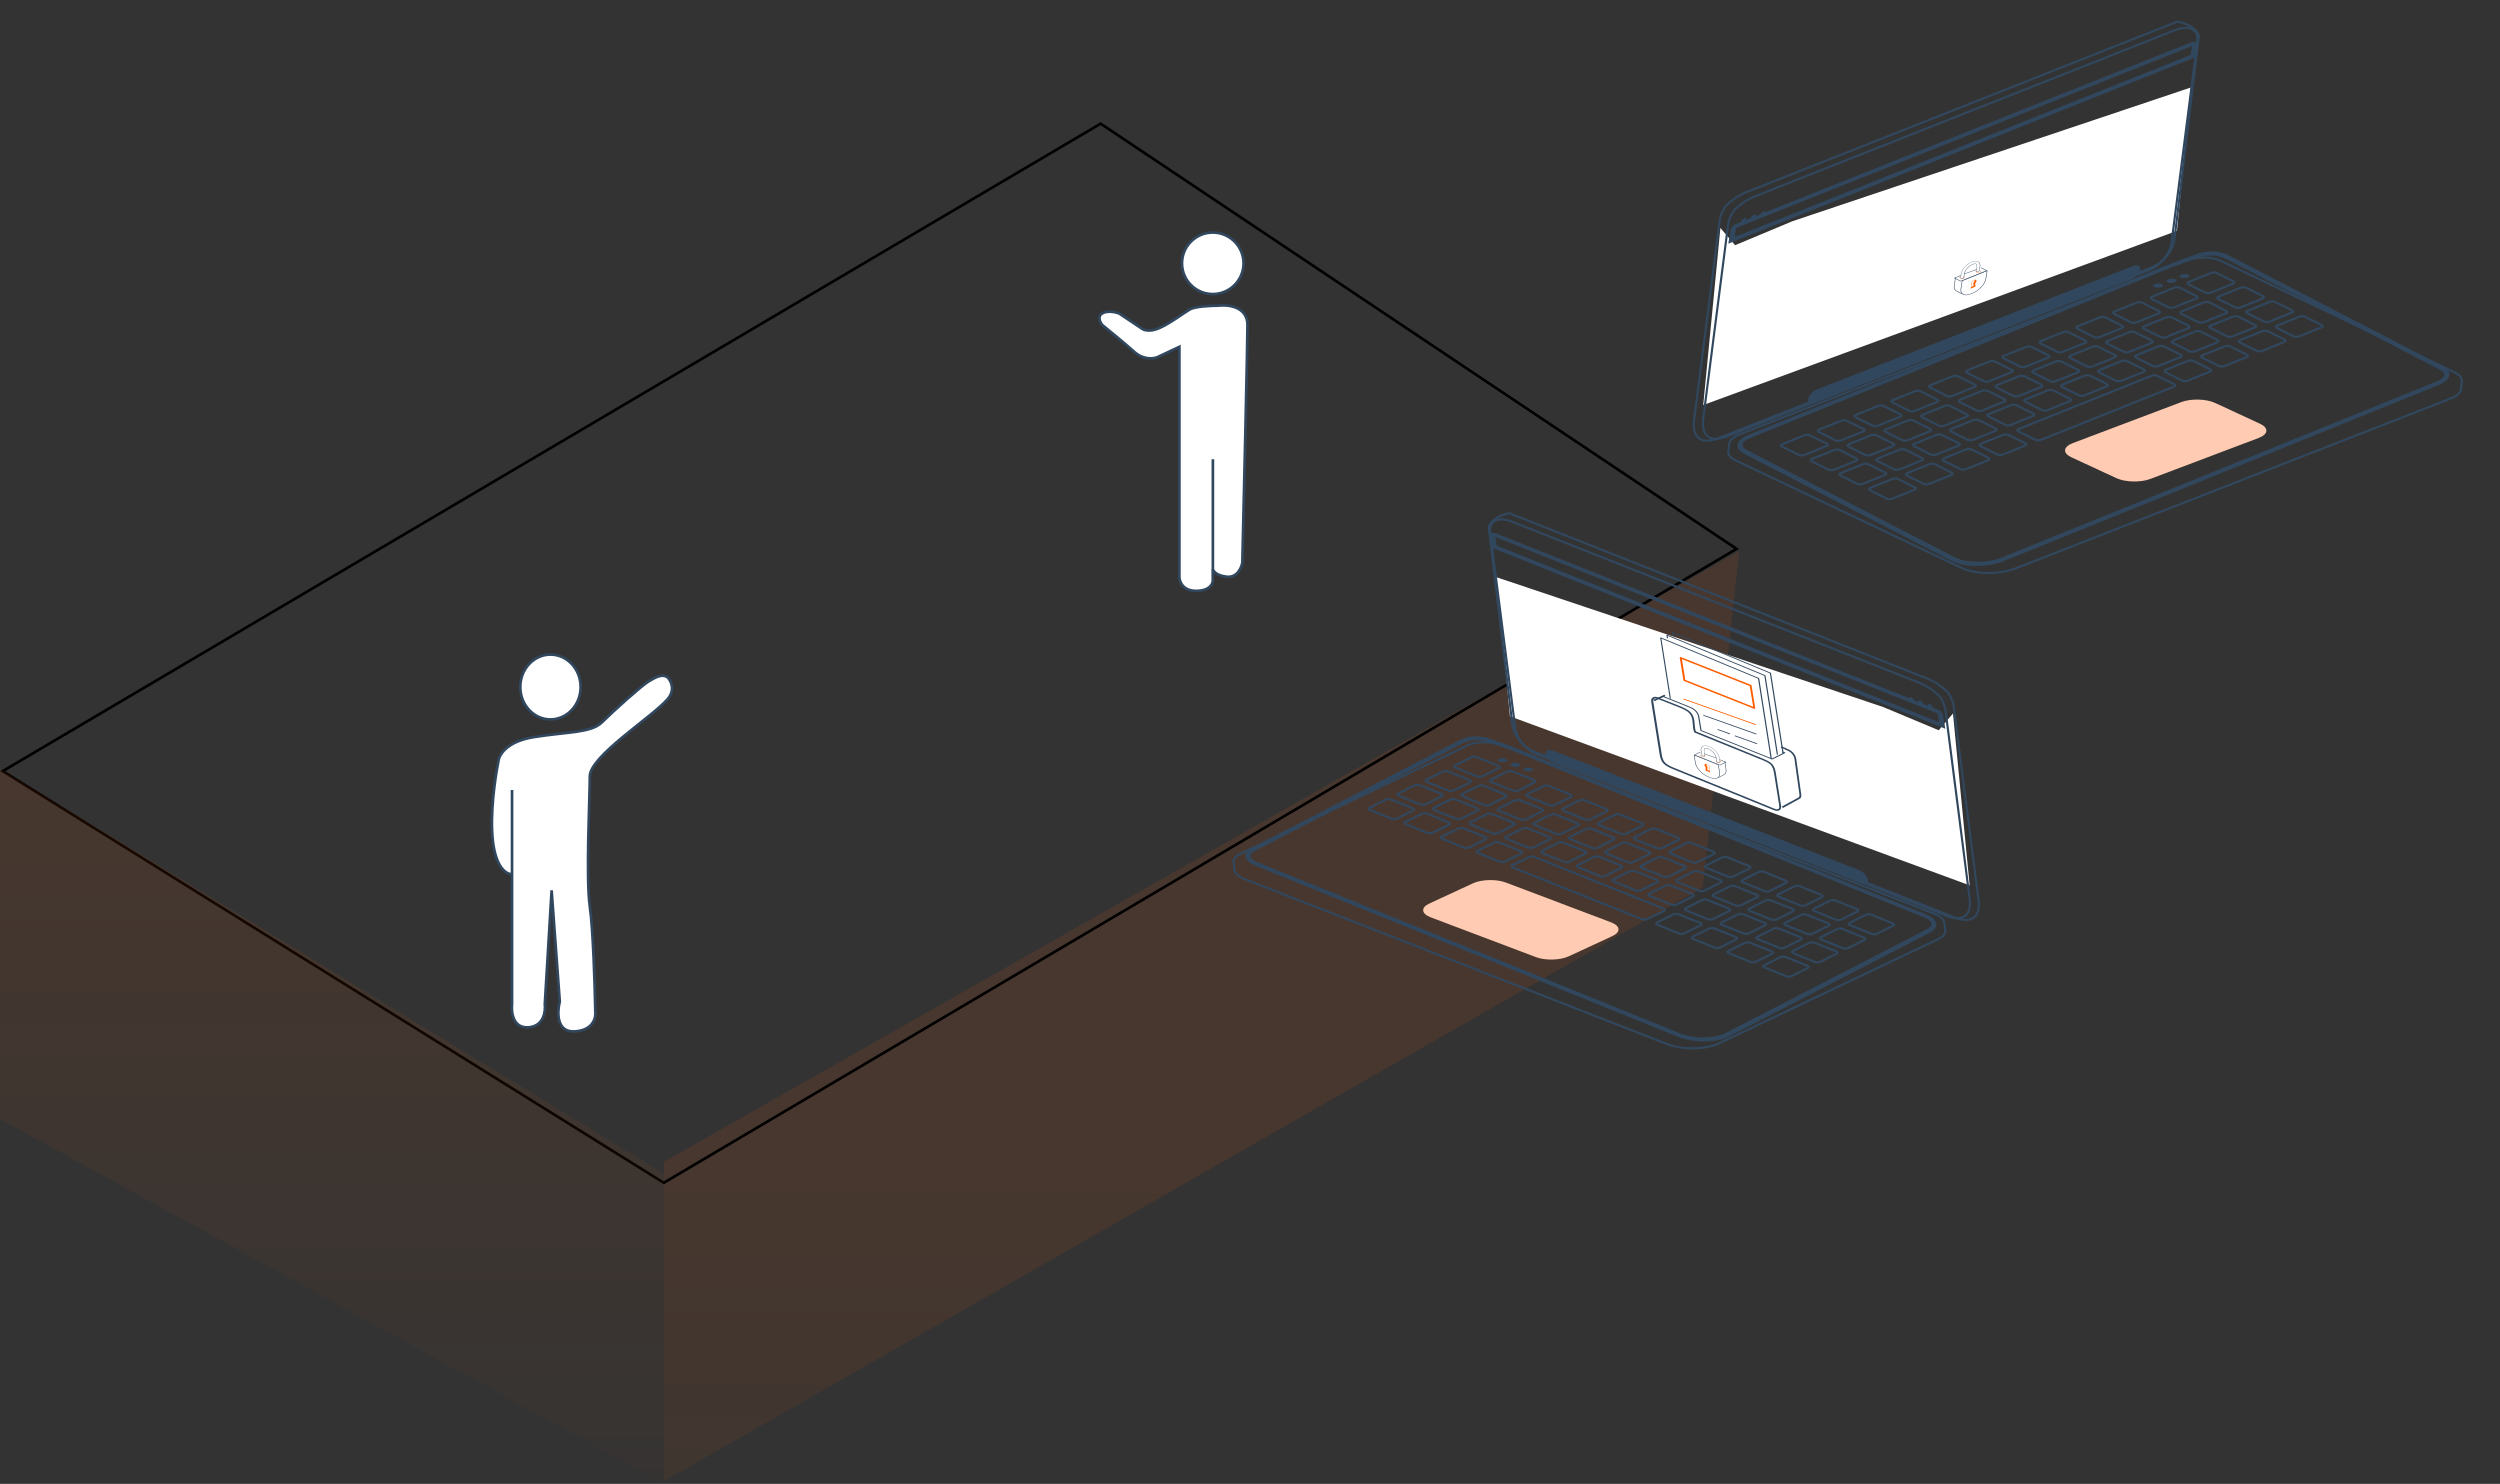 <svg width="930" height="552" viewBox="0 0 930 552" fill="none" xmlns="http://www.w3.org/2000/svg">
<rect x="0" y="0" width="930" height="552" fill="#333333" stroke="none"/>
<path opacity="0.1" d="M247 551V432.182L647 205L633.423 330.137L247 551Z" fill="url(#paint0_linear_84_44833)"/>
<path d="M1 286.858L409.428 46L646 204.175L246.92 440L1 286.858Z" stroke="black"/>
<path opacity="0.1" d="M0 416.244V286L247 436.559V552L0 416.244Z" fill="url(#paint1_linear_84_44833)"/>
<path d="M633.603 150.667L639.987 84.788L645.449 91.214L666.741 82.31L814.999 32.543L809.831 85.873L633.603 150.667Z" fill="white"/>
<path d="M810.041 8.017L649.401 71.589C646.701 72.641 644.059 74.659 642.284 76.349C641.32 77.434 640.277 79.138 639.777 81.61L630.219 156.088C629.283 163.378 633.341 165.316 639.227 163.014L800.415 99.452C805.05 97.609 808.392 92.984 808.878 89.202L817.972 13.336C817.851 12.851 817.538 12.432 817.235 11.944C815.385 9.22 811.56 8.321 810.041 8.017Z" stroke="#31475E" stroke-width="0.8" stroke-miterlimit="10"/>
<path d="M915.413 144.795L915.775 141.989C916.033 140.729 915.069 139.445 913.026 138.493L827.348 97.596C826.821 97.304 826.284 97.084 825.842 96.864C824.939 96.566 824.035 96.268 823.302 96.114C819.814 95.416 816.632 95.99 814.681 96.516L805.209 99.854L647.123 161.582C644.844 162.453 643.554 163.694 643.296 164.955L642.925 167.83C642.761 169.093 643.631 170.374 645.768 171.328L729.6 211.207C734.834 213.695 743.768 213.792 749.619 211.511L911.671 148.24C913.95 147.369 915.24 146.127 915.488 144.937L915.507 144.796C915.404 144.865 915.404 144.865 915.413 144.795Z" stroke="#31475E" stroke-width="0.8" stroke-miterlimit="10"/>
<path d="M808.871 11.314L652.338 73.232C649.729 74.285 647.198 76.168 645.423 77.858C644.46 78.942 643.517 80.579 642.934 82.981L633.617 155.594C632.709 162.677 636.674 164.612 642.366 162.376L799.547 100.401C804.081 98.626 807.313 94.137 807.79 90.424L817.398 15.541C817.989 10.934 814.563 9.077 808.871 11.314Z" stroke="#31475E" stroke-width="0.8" stroke-miterlimit="10"/>
<path d="M642.93 90.644L643.83 85.272C643.949 84.565 644.735 83.726 645.623 83.385L815.246 15.688C816.434 15.209 817.628 15.793 817.462 16.782L816.704 21.305L816.116 21.51L642.93 90.644ZM815.469 17.108L646.342 84.6C646.042 84.737 645.811 85.017 645.775 85.229L645.29 88.127L814.913 20.43L815.469 17.108Z" fill="#31475E"/>
<path d="M647.764 82.341C647.832 81.926 648.363 81.38 648.837 81.179C649.399 80.98 649.729 81.123 649.649 81.607C649.582 82.021 649.051 82.567 648.577 82.768C648.102 82.969 647.685 82.824 647.764 82.341Z" fill="#31475E"/>
<path d="M651.345 81.042C651.413 80.627 651.944 80.081 652.418 79.881C652.98 79.681 653.309 79.825 653.23 80.308C653.162 80.722 652.719 81.27 652.157 81.469C651.683 81.67 651.266 81.525 651.345 81.042Z" fill="#31475E"/>
<path d="M654.906 79.812C654.974 79.398 655.417 78.851 655.979 78.651C656.542 78.452 656.871 78.595 656.792 79.079C656.724 79.493 656.193 80.039 655.719 80.24C655.156 80.439 654.838 80.227 654.906 79.812Z" fill="#31475E"/>
<path d="M822.872 95.038C823.687 95.047 824.487 95.128 825.181 95.279C825.951 95.502 826.721 95.726 827.309 95.948C827.732 96.096 828.14 96.315 828.547 96.535L829.438 97.046L829.529 97.047L907.52 137.469C908.743 138.127 909.392 138.923 909.242 139.637C909.076 140.423 908.08 141.271 906.406 141.896L744.555 207.425C741.975 208.47 738.685 209.005 735.335 208.967C732.075 208.929 729.116 208.323 727.154 207.298L649.948 167.458C648.725 166.799 648.076 166.004 648.241 165.219C648.407 164.433 649.402 163.585 651.077 162.96L808.869 99.031L818.118 95.628C819.25 95.426 820.97 95.016 822.872 95.038ZM823.188 93.537C821.015 93.513 819.023 93.919 817.665 94.334L808.219 97.806L650.427 161.735C645.765 163.615 644.997 166.828 648.847 168.806L725.962 208.645C728.333 209.889 731.653 210.5 735.094 210.539C738.626 210.58 742.293 209.977 745.265 208.794L907.116 143.265C911.778 141.385 912.621 138.243 908.772 136.266L829.875 95.404C829.392 95.112 828.893 94.892 828.486 94.672C827.64 94.376 826.886 94.081 826.101 93.929C825.074 93.631 824.093 93.548 823.188 93.537Z" fill="#31475E"/>
<path d="M801.434 106.808C800.768 106.513 800.889 105.94 801.675 105.662C802.462 105.384 803.552 105.396 804.218 105.691C804.884 105.986 804.763 106.559 803.977 106.837C803.19 107.115 802.1 107.103 801.434 106.808Z" fill="#31475E"/>
<path d="M806.422 105.016C805.757 104.722 805.877 104.15 806.663 103.872C807.448 103.595 808.535 103.607 809.2 103.901C809.865 104.196 809.745 104.768 808.959 105.045C808.159 105.394 806.981 105.381 806.422 105.016Z" fill="#31475E"/>
<path d="M811.246 103.286C810.58 102.991 810.701 102.418 811.487 102.14C812.274 101.862 813.364 101.874 814.03 102.169C814.696 102.464 814.575 103.037 813.789 103.315C813.093 103.594 811.912 103.581 811.246 103.286Z" fill="#31475E"/>
<path d="M679.63 165.065C680.149 165.286 680.078 165.711 679.488 165.916L671.146 169.279C670.556 169.484 669.725 169.472 669.206 169.251L662.881 166.103C662.362 165.882 662.434 165.457 663.023 165.252L671.365 161.889C671.955 161.684 672.786 161.696 673.305 161.917L679.63 165.065ZM686.991 156.498C686.472 156.277 685.641 156.265 685.051 156.47L676.71 159.833C676.12 160.038 676.048 160.463 676.567 160.684L682.892 163.832C683.411 164.053 684.242 164.065 684.832 163.86L693.174 160.497C693.764 160.292 693.835 159.867 693.316 159.646L686.991 156.498ZM700.689 151.008C700.171 150.787 699.339 150.775 698.749 150.98L690.408 154.343C689.818 154.548 689.747 154.973 690.265 155.194L696.59 158.342C697.109 158.563 697.941 158.575 698.53 158.37L706.872 155.007C707.462 154.802 707.533 154.377 707.014 154.156L700.689 151.008ZM714.387 145.517C713.869 145.297 713.037 145.285 712.447 145.489L704.106 148.853C703.516 149.058 703.445 149.483 703.963 149.704L710.289 152.852C710.807 153.073 711.639 153.085 712.228 152.88L720.57 149.517C721.16 149.312 721.231 148.886 720.713 148.666L714.387 145.517ZM728.374 139.96C727.856 139.74 727.024 139.728 726.434 139.932L718.093 143.296C717.503 143.501 717.432 143.926 717.95 144.147L724.276 147.295C724.794 147.516 725.626 147.528 726.216 147.323L734.557 143.96C735.147 143.755 735.218 143.329 734.7 143.109L728.374 139.96ZM742.072 134.47C741.554 134.25 740.722 134.238 740.132 134.442L731.791 137.806C731.201 138.011 731.13 138.436 731.648 138.657L737.974 141.805C738.492 142.026 739.324 142.038 739.914 141.833L748.255 138.47C748.845 138.265 748.916 137.839 748.398 137.619L742.072 134.47ZM755.759 129.051C755.24 128.83 754.409 128.818 753.819 129.023L745.385 132.385C744.795 132.59 744.724 133.016 745.242 133.236L751.568 136.385C752.086 136.605 752.918 136.617 753.507 136.413L761.849 133.049C762.439 132.844 762.51 132.419 761.992 132.198L755.759 129.051ZM769.457 123.561C768.938 123.34 768.107 123.328 767.517 123.533L759.175 126.897C758.585 127.101 758.514 127.527 759.033 127.748L765.358 130.896C765.877 131.117 766.708 131.129 767.298 130.924L775.639 127.56C776.229 127.356 776.301 126.93 775.782 126.709L769.457 123.561ZM783.155 118.071C782.636 117.85 781.805 117.838 781.215 118.043L772.873 121.406C772.283 121.611 772.212 122.037 772.731 122.258L779.056 125.406C779.575 125.627 780.406 125.638 780.996 125.434L789.338 122.07C789.927 121.866 789.999 121.44 789.48 121.219L783.155 118.071ZM796.853 112.581C796.334 112.36 795.503 112.348 794.913 112.553L786.571 115.916C785.981 116.121 785.91 116.547 786.429 116.767L792.754 119.916C793.273 120.136 794.104 120.148 794.694 119.944L803.036 116.58C803.626 116.375 803.697 115.95 803.178 115.729L796.853 112.581ZM810.84 107.024C810.321 106.803 809.49 106.791 808.9 106.996L800.558 110.359C799.969 110.564 799.897 110.99 800.416 111.21L806.741 114.359C807.26 114.579 808.091 114.591 808.681 114.387L817.023 111.023C817.613 110.818 817.684 110.393 817.165 110.172L810.84 107.024ZM824.538 101.534C824.019 101.313 823.188 101.301 822.598 101.506L814.257 104.869C813.667 105.074 813.595 105.5 814.114 105.72L820.439 108.869C820.958 109.089 821.789 109.101 822.379 108.897L830.721 105.533C831.311 105.328 831.382 104.903 830.863 104.682L824.538 101.534ZM684.331 167.408C683.812 167.187 682.981 167.175 682.391 167.38L674.049 170.743C673.46 170.948 673.388 171.373 673.907 171.594L680.232 174.742C680.751 174.963 681.582 174.975 682.172 174.77L690.514 171.407C691.104 171.202 691.175 170.777 690.656 170.556L684.331 167.408ZM698.029 161.918C697.51 161.697 696.679 161.685 696.089 161.89L687.747 165.253C687.158 165.458 687.086 165.883 687.605 166.104L693.93 169.252C694.449 169.473 695.28 169.485 695.87 169.28L704.212 165.917C704.802 165.712 704.873 165.287 704.354 165.066L698.029 161.918ZM711.727 156.428C711.208 156.207 710.377 156.195 709.787 156.4L701.446 159.763C700.856 159.968 700.784 160.393 701.303 160.614L707.628 163.762C708.147 163.983 708.978 163.995 709.568 163.79L717.91 160.427C718.5 160.222 718.571 159.797 718.052 159.576L711.727 156.428ZM725.413 151.008C724.895 150.788 724.063 150.776 723.473 150.98L715.132 154.344C714.542 154.549 714.471 154.974 714.989 155.195L721.315 158.343C721.833 158.564 722.665 158.576 723.254 158.371L731.596 155.008C732.186 154.803 732.257 154.377 731.739 154.157L725.413 151.008ZM739.412 145.381C738.894 145.16 738.062 145.148 737.472 145.353L729.131 148.716C728.541 148.921 728.47 149.346 728.988 149.567L735.314 152.715C735.832 152.936 736.664 152.948 737.253 152.743L745.595 149.38C746.185 149.175 746.256 148.749 745.738 148.529L739.412 145.381ZM753.098 139.961C752.58 139.741 751.748 139.729 751.159 139.933L742.817 143.297C742.227 143.502 742.156 143.927 742.674 144.148L749 147.296C749.518 147.517 750.35 147.529 750.94 147.324L759.281 143.961C759.871 143.756 759.942 143.33 759.424 143.11L753.098 139.961ZM766.797 134.471C766.278 134.25 765.446 134.239 764.857 134.443L756.515 137.807C755.925 138.011 755.854 138.437 756.373 138.658L762.698 141.806C763.216 142.027 764.048 142.039 764.638 141.834L772.979 138.471C773.569 138.266 773.64 137.84 773.122 137.619L766.797 134.471ZM780.495 128.981C779.976 128.76 779.145 128.748 778.555 128.953L770.213 132.317C769.623 132.521 769.552 132.947 770.071 133.168L776.396 136.316C776.915 136.537 777.746 136.549 778.336 136.344L786.677 132.98C787.267 132.776 787.339 132.35 786.82 132.129L780.495 128.981ZM794.181 123.562C793.662 123.341 792.831 123.329 792.241 123.534L783.899 126.897C783.309 127.102 783.238 127.528 783.757 127.749L790.082 130.897C790.601 131.117 791.432 131.129 792.022 130.925L800.364 127.561C800.953 127.356 801.025 126.931 800.506 126.71L794.181 123.562ZM807.879 118.072C807.36 117.851 806.529 117.839 805.939 118.044L797.597 121.407C797.008 121.612 796.936 122.038 797.455 122.258L803.78 125.407C804.299 125.627 805.13 125.639 805.72 125.435L814.062 122.071C814.652 121.866 814.723 121.441 814.204 121.22L807.879 118.072ZM821.866 112.515C821.347 112.294 820.516 112.282 819.926 112.487L811.584 115.85C810.995 116.055 810.923 116.481 811.442 116.701L817.767 119.85C818.286 120.07 819.117 120.082 819.707 119.878L828.049 116.514C828.639 116.309 828.71 115.884 828.191 115.663L821.866 112.515ZM835.564 107.025C835.045 106.804 834.214 106.792 833.624 106.997L825.283 110.36C824.693 110.565 824.621 110.991 825.14 111.211L831.465 114.36C831.984 114.58 832.815 114.592 833.405 114.388L841.747 111.024C842.337 110.819 842.408 110.394 841.889 110.173L835.564 107.025ZM695.023 172.681C694.504 172.46 693.673 172.448 693.083 172.653L684.742 176.016C684.152 176.221 684.08 176.646 684.599 176.867L690.924 180.015C691.443 180.236 692.274 180.248 692.864 180.043L701.206 176.68C701.796 176.475 701.867 176.05 701.348 175.829L695.023 172.681ZM708.709 167.261C708.191 167.041 707.359 167.029 706.769 167.233L698.428 170.597C697.838 170.802 697.767 171.227 698.285 171.448L704.611 174.596C705.129 174.817 705.961 174.829 706.55 174.624L714.892 171.261C715.482 171.056 715.553 170.63 715.035 170.41L708.709 167.261ZM722.407 161.771C721.889 161.551 721.057 161.539 720.467 161.743L712.126 165.107C711.536 165.312 711.465 165.737 711.983 165.958L718.309 169.106C718.827 169.327 719.659 169.339 720.249 169.134L728.59 165.771C729.18 165.566 729.251 165.14 728.733 164.92L722.407 161.771ZM736.105 156.281C735.587 156.061 734.755 156.049 734.165 156.253L725.824 159.617C725.234 159.821 725.163 160.247 725.681 160.468L732.007 163.616C732.525 163.837 733.357 163.849 733.947 163.644L742.288 160.281C742.878 160.076 742.949 159.65 742.431 159.429L736.105 156.281ZM750.093 150.724C749.574 150.504 748.742 150.492 748.153 150.696L739.811 154.06C739.221 154.264 739.15 154.69 739.669 154.911L745.994 158.059C746.512 158.28 747.344 158.292 747.934 158.087L756.275 154.724C756.865 154.519 756.936 154.093 756.418 153.872L750.093 150.724ZM763.791 145.234C763.272 145.013 762.441 145.001 761.851 145.206L753.509 148.57C752.919 148.774 752.848 149.2 753.367 149.421L759.692 152.569C760.211 152.79 761.042 152.802 761.632 152.597L769.973 149.233C770.563 149.029 770.635 148.603 770.116 148.382L763.791 145.234ZM777.489 139.744C776.97 139.523 776.139 139.511 775.549 139.716L767.207 143.08C766.617 143.284 766.546 143.71 767.065 143.931L773.39 147.079C773.909 147.3 774.74 147.312 775.33 147.107L783.671 143.743C784.261 143.539 784.333 143.113 783.814 142.892L777.489 139.744ZM791.267 134.326C790.749 134.106 789.825 134.092 789.327 134.298L780.986 137.662C780.396 137.866 780.325 138.292 780.843 138.513L787.169 141.661C787.687 141.882 788.519 141.894 789.108 141.689L797.45 138.326C798.04 138.121 798.111 137.695 797.593 137.474L791.267 134.326ZM804.965 128.836C804.447 128.615 803.615 128.603 803.025 128.808L794.684 132.172C794.094 132.376 794.023 132.802 794.541 133.023L800.867 136.171C801.385 136.392 802.217 136.404 802.807 136.199L811.148 132.835C811.738 132.631 811.809 132.205 811.291 131.984L804.965 128.836ZM818.663 123.346C818.145 123.125 817.313 123.113 816.723 123.318L808.382 126.682C807.792 126.886 807.721 127.312 808.239 127.533L814.565 130.681C815.083 130.902 815.915 130.914 816.505 130.709L824.846 127.345C825.436 127.141 825.507 126.715 824.989 126.494L818.663 123.346ZM832.651 117.789C832.132 117.568 831.3 117.556 830.711 117.761L822.369 121.125C821.779 121.329 821.708 121.755 822.227 121.976L828.552 125.124C829.07 125.345 829.902 125.357 830.492 125.152L838.833 121.788C839.423 121.584 839.494 121.158 838.976 120.937L832.651 117.789ZM846.349 112.299C845.83 112.078 844.999 112.066 844.409 112.271L836.067 115.634C835.477 115.839 835.406 116.265 835.925 116.486L842.25 119.634C842.769 119.854 843.6 119.866 844.19 119.662L852.531 116.298C853.121 116.094 853.193 115.668 852.674 115.447L846.349 112.299ZM706.049 178.172C705.53 177.951 704.699 177.939 704.109 178.144L695.768 181.507C695.178 181.712 695.106 182.137 695.625 182.358L701.95 185.506C702.469 185.727 703.3 185.739 703.89 185.534L712.232 182.171C712.822 181.966 712.893 181.541 712.374 181.32L706.049 178.172ZM719.747 172.681C719.229 172.461 718.397 172.449 717.807 172.654L709.466 176.017C708.876 176.222 708.805 176.647 709.323 176.868L715.648 180.016C716.167 180.237 716.999 180.249 717.588 180.044L725.93 176.681C726.52 176.476 726.591 176.05 726.072 175.83L719.747 172.681ZM733.445 167.191C732.927 166.971 732.095 166.959 731.505 167.163L723.164 170.527C722.574 170.732 722.503 171.157 723.021 171.378L729.347 174.526C729.865 174.747 730.697 174.759 731.286 174.554L739.628 171.191C740.218 170.986 740.289 170.56 739.771 170.34L733.445 167.191ZM747.131 161.772C746.613 161.551 745.781 161.539 745.192 161.744L736.85 165.108C736.26 165.312 736.189 165.738 736.707 165.959L743.033 169.107C743.551 169.328 744.383 169.34 744.973 169.135L753.314 165.771C753.904 165.567 753.975 165.141 753.457 164.92L747.131 161.772ZM815.911 134.255C815.392 134.034 814.561 134.022 813.971 134.227L805.629 137.59C805.039 137.795 804.968 138.221 805.487 138.441L811.812 141.59C812.331 141.81 813.162 141.822 813.752 141.618L822.094 138.254C822.684 138.049 822.755 137.624 822.236 137.403L815.911 134.255ZM829.597 128.836C829.078 128.615 828.247 128.603 827.657 128.808L819.316 132.171C818.726 132.376 818.654 132.801 819.173 133.022L825.498 136.17C826.017 136.391 826.848 136.403 827.438 136.198L835.78 132.835C836.37 132.63 836.441 132.205 835.922 131.984L829.597 128.836ZM843.596 123.208C843.077 122.987 842.246 122.975 841.656 123.18L833.315 126.543C832.725 126.748 832.653 127.174 833.172 127.394L839.497 130.542C840.016 130.763 840.847 130.775 841.437 130.57L849.779 127.207C850.369 127.002 850.44 126.577 849.921 126.356L843.596 123.208ZM857.375 117.79C856.856 117.569 856.025 117.557 855.435 117.762L847.093 121.125C846.503 121.33 846.432 121.756 846.951 121.976L853.276 125.125C853.795 125.345 854.626 125.357 855.216 125.153L863.557 121.789C864.147 121.584 864.219 121.159 863.7 120.938L857.375 117.79ZM800.353 139.789L792.012 143.153L786.748 145.281L778.314 148.643L772.957 150.769L764.616 154.133L759.259 156.26L750.918 159.623C750.328 159.828 750.256 160.253 750.775 160.474L757.193 163.624C757.711 163.844 758.543 163.856 759.133 163.651L760.914 162.966L767.567 160.289L772.923 158.163L781.265 154.799L786.621 152.673L794.963 149.309L800.319 147.183L808.059 144.095L808.753 143.82C809.343 143.616 809.414 143.19 808.896 142.969L802.478 139.82C801.787 139.526 800.955 139.514 800.353 139.789Z" stroke="#31475E" stroke-width="0.8" stroke-miterlimit="10"/>
<path d="M792.655 103.996L675.438 149.764C673.658 150.433 672.407 149.918 672.589 148.518C672.77 147.117 674.292 145.53 676.081 144.791L793.298 99.023C795.078 98.354 796.338 98.799 796.148 100.27C795.966 101.67 794.435 103.327 792.655 103.996Z" fill="#31475E"/>
<path d="M799.871 178.179C796.298 179.545 790.575 179.402 787.282 177.865L770.538 170.104C767.245 168.567 767.472 166.218 771.046 164.852L811.434 149.58C815.008 148.214 820.73 148.357 824.023 149.894L840.768 157.655C844.061 159.191 843.833 161.541 840.26 162.907L799.871 178.179Z" fill="#FFCCB3"/>
<path d="M734.507 104.14C734.539 104.218 734.552 104.315 734.539 104.425C734.506 104.695 734.318 105.001 734.063 105.248L734.157 106.386L733.281 106.743L733.124 107.276L734.789 106.599L734.699 105.493C734.699 105.493 735.191 104.805 735.179 104.566C735.155 103.946 734.507 104.14 734.507 104.14Z" fill="#FF5C00"/>
<path d="M729.885 109.437C729.885 109.437 728.381 108.661 727.737 108.327C727.033 107.966 726.731 107.222 726.882 106.233L727.341 103.233L727.541 103.236L727.082 106.236C726.94 107.161 727.218 107.852 727.862 108.186C728.507 108.521 730.011 109.296 730.011 109.296L729.885 109.437Z" fill="#31475E"/>
<path d="M731.278 109.808C730.879 109.802 730.525 109.724 730.226 109.57C729.502 109.206 729.19 108.457 729.35 107.466L729.835 104.467C729.839 104.441 729.861 104.409 729.896 104.396L739.186 100.608C739.221 100.595 739.263 100.596 739.294 100.609C739.325 100.623 739.338 100.649 739.332 100.682L738.847 103.68C738.522 105.695 736.313 108.125 733.915 109.102L733.194 109.392C732.498 109.676 731.851 109.816 731.278 109.808ZM730.034 104.522L729.557 107.475C729.407 108.401 729.686 109.098 730.356 109.434C731.026 109.771 732.002 109.707 733.116 109.253L733.838 108.964C736.165 108.012 738.321 105.646 738.639 103.684L739.1 100.829L730.034 104.522Z" fill="#31475E"/>
<path d="M735.338 100.149L730.608 101.848L730.693 101.981L735.423 100.282L735.338 100.149Z" fill="#31475E"/>
<path d="M729.301 104.661C729.283 104.661 729.267 104.654 729.251 104.647L726.981 103.513C726.949 103.499 726.936 103.472 726.941 103.439C726.946 103.412 726.969 103.379 727.006 103.366L729.359 102.426L729.439 102.575L727.256 103.443L729.331 104.48L738.882 100.677L736.787 99.653L736.916 99.507L739.165 100.607C739.198 100.621 739.211 100.648 739.205 100.681C739.201 100.708 739.178 100.741 739.14 100.754L729.354 104.655C729.346 104.655 729.327 104.662 729.301 104.661Z" fill="#31475E"/>
<path d="M733.106 107.324C733.098 107.324 733.082 107.324 733.075 107.317C733.061 107.304 733.047 107.291 733.058 107.272L733.472 105.969C733.26 105.895 733.162 105.699 733.203 105.434C733.275 104.962 733.778 104.386 734.325 104.155C734.598 104.036 734.848 104.021 735.026 104.114C735.195 104.208 735.272 104.384 735.234 104.63C735.193 104.901 735.019 105.203 734.746 105.471L734.799 106.593C734.796 106.612 734.785 106.632 734.759 106.644L733.137 107.331C733.131 107.318 733.122 107.325 733.106 107.324ZM734.749 104.149C734.637 104.147 734.505 104.177 734.369 104.234C733.857 104.446 733.392 104.983 733.323 105.429C733.287 105.668 733.373 105.838 733.573 105.887C733.604 105.894 733.616 105.92 733.605 105.939L733.207 107.183L734.675 106.565L734.629 105.456C734.631 105.443 734.633 105.43 734.642 105.424C734.895 105.175 735.077 104.873 735.116 104.621C735.147 104.414 735.091 104.264 734.95 104.191C734.89 104.164 734.829 104.15 734.749 104.149Z" fill="#FF5C00"/>
<path d="M735.869 101.423C735.628 101.42 735.396 101.376 735.232 101.293C735.068 101.209 734.982 101.086 735.018 100.957C735.046 100.822 735.193 100.694 735.427 100.609L735.469 100.697C735.281 100.77 735.167 100.864 735.147 100.959C735.128 101.047 735.187 101.136 735.319 101.206C735.615 101.359 736.157 101.365 736.516 101.219C736.695 101.147 736.799 101.06 736.818 100.971C736.835 100.89 736.781 100.815 736.656 100.752L736.744 100.665C736.907 100.748 736.979 100.858 736.955 100.973C736.928 101.102 736.792 101.216 736.566 101.308C736.36 101.388 736.11 101.425 735.869 101.423Z" fill="#FF5C00"/>
<path d="M729.81 103.644C729.569 103.642 729.336 103.598 729.172 103.515C729.001 103.424 728.922 103.308 728.949 103.179C728.976 103.05 729.103 102.935 729.311 102.849L729.362 102.938C729.201 103.005 729.097 103.092 729.078 103.18C729.06 103.268 729.119 103.357 729.26 103.427C729.556 103.58 730.099 103.586 730.457 103.441C730.618 103.375 730.722 103.287 730.741 103.199C730.759 103.111 730.7 103.022 730.559 102.952L730.647 102.865C730.818 102.955 730.897 103.072 730.87 103.201C730.843 103.33 730.715 103.444 730.508 103.53C730.302 103.602 730.051 103.647 729.81 103.644Z" fill="#FF5C00"/>
<path d="M729.832 103.573C729.744 103.572 729.656 103.564 729.579 103.544C729.287 103.468 729.219 103.322 729.256 103.218L729.264 103.218C729.265 103.172 729.28 103.1 729.307 102.962L729.588 101.553C729.895 100.013 731.548 98.213 733.357 97.454C734.354 97.039 735.252 96.997 735.897 97.333C736.533 97.669 736.791 98.323 736.621 99.175L736.296 100.846C736.262 100.977 736.103 101.087 735.858 101.136C735.673 101.174 735.479 101.171 735.31 101.13C735.086 101.075 734.963 100.961 734.989 100.83L734.997 100.83C734.997 100.791 735.013 100.712 735.041 100.568L735.322 99.159C735.411 98.714 735.316 98.377 735.067 98.25C734.811 98.115 734.364 98.162 733.835 98.386C732.476 98.954 731.134 100.409 730.903 101.569L730.57 103.24C730.565 103.345 730.44 103.488 730.119 103.557C730.004 103.562 729.913 103.574 729.832 103.573ZM729.37 103.213L729.369 103.219C729.343 103.311 729.439 103.397 729.633 103.439C729.771 103.474 729.933 103.476 730.084 103.445C730.287 103.401 730.425 103.317 730.426 103.232L730.76 101.554C730.997 100.368 732.38 98.867 733.774 98.287C734.346 98.05 734.842 97.997 735.127 98.152C735.411 98.306 735.525 98.669 735.43 99.147C735.319 99.704 735.107 100.766 735.098 100.812C735.081 100.897 735.178 100.977 735.348 101.019C735.493 101.06 735.663 101.062 735.824 101.024C736.009 100.987 736.138 100.91 736.155 100.825L736.479 99.16C736.641 98.347 736.4 97.727 735.801 97.404C735.194 97.082 734.337 97.124 733.383 97.526C731.618 98.267 729.997 100.028 729.695 101.541L729.631 101.541L729.695 101.541C729.591 102.105 729.38 103.167 729.37 103.213Z" fill="#31475E"/>
<path d="M732.704 329.349L726.51 265.423L721.209 271.658L700.549 263.018L556.685 214.726L561.7 266.476L732.704 329.349Z" fill="white"/>
<path d="M561.496 190.927L717.374 252.614C719.994 253.635 722.558 255.594 724.28 257.234C725.215 258.287 726.228 259.94 726.713 262.339L735.988 334.61C736.895 341.683 732.958 343.563 727.247 341.329L570.837 279.652C566.339 277.864 563.096 273.376 562.625 269.706L553.8 196.089C553.917 195.619 554.221 195.211 554.516 194.738C556.311 192.095 560.022 191.223 561.496 190.927Z" stroke="#31475E" stroke-width="0.8" stroke-miterlimit="10"/>
<path d="M459.248 323.651L458.896 320.928C458.647 319.705 459.582 318.46 461.564 317.536L544.702 277.85C545.214 277.568 545.735 277.354 546.164 277.141C547.04 276.852 547.917 276.563 548.628 276.413C552.013 275.736 555.1 276.292 556.994 276.802L566.185 280.042L719.585 339.94C721.796 340.785 723.048 341.99 723.298 343.213L723.659 346.003C723.817 347.228 722.973 348.472 720.9 349.398L639.553 388.095C634.474 390.509 625.805 390.602 620.127 388.389L462.879 326.994C460.668 326.148 459.415 324.944 459.175 323.788L459.157 323.652C459.257 323.719 459.257 323.719 459.248 323.651Z" stroke="#31475E" stroke-width="0.8" stroke-miterlimit="10"/>
<path d="M562.632 194.127L714.524 254.209C717.056 255.232 719.512 257.058 721.234 258.698C722.169 259.751 723.084 261.339 723.649 263.669L732.69 334.13C733.572 341.003 729.724 342.881 724.201 340.711L571.679 280.573C567.28 278.85 564.143 274.495 563.681 270.892L554.358 198.229C553.784 193.758 557.108 191.957 562.632 194.127Z" stroke="#31475E" stroke-width="0.8" stroke-miterlimit="10"/>
<path d="M723.654 271.105L722.78 265.893C722.665 265.207 721.902 264.393 721.04 264.061L556.446 198.371C555.293 197.906 554.134 198.473 554.295 199.433L555.031 203.822L555.601 204.02L723.654 271.105ZM556.229 199.749L720.342 265.24C720.633 265.373 720.858 265.645 720.893 265.851L721.364 268.663L556.769 202.972L556.229 199.749Z" fill="#31475E"/>
<path d="M718.963 263.048C718.898 262.646 718.382 262.116 717.922 261.921C717.377 261.728 717.057 261.867 717.134 262.336C717.2 262.738 717.715 263.268 718.175 263.463C718.635 263.657 719.04 263.517 718.963 263.048Z" fill="#31475E"/>
<path d="M715.489 261.788C715.423 261.385 714.908 260.856 714.448 260.661C713.902 260.467 713.583 260.606 713.66 261.076C713.725 261.478 714.155 262.009 714.701 262.202C715.161 262.397 715.566 262.257 715.489 261.788Z" fill="#31475E"/>
<path d="M712.033 260.595C711.967 260.193 711.538 259.662 710.992 259.468C710.446 259.275 710.126 259.414 710.203 259.883C710.269 260.285 710.784 260.815 711.245 261.01C711.791 261.203 712.099 260.997 712.033 260.595Z" fill="#31475E"/>
<path d="M549.046 275.369C548.255 275.378 547.479 275.456 546.805 275.603C546.058 275.82 545.311 276.037 544.74 276.252C544.33 276.395 543.934 276.608 543.539 276.821L542.675 277.318L542.587 277.319L466.908 316.542C465.721 317.181 465.091 317.953 465.237 318.646C465.397 319.408 466.363 320.231 467.989 320.838L625.042 384.425C627.545 385.438 630.737 385.958 633.989 385.921C637.152 385.884 640.022 385.296 641.927 384.301L716.844 345.642C718.031 345.003 718.661 344.232 718.5 343.469C718.34 342.707 717.374 341.884 715.749 341.277L562.634 279.243L553.659 275.941C552.561 275.745 550.891 275.347 549.046 275.369ZM548.74 273.913C550.848 273.889 552.781 274.283 554.099 274.685L563.265 278.055L716.379 340.089C720.903 341.913 721.648 345.031 717.912 346.95L643.083 385.608C640.783 386.816 637.561 387.408 634.222 387.447C630.795 387.486 627.237 386.901 624.352 385.753L467.299 322.166C462.775 320.342 461.957 317.294 465.693 315.375L542.251 275.724C542.72 275.441 543.203 275.227 543.599 275.014C544.419 274.727 545.151 274.44 545.913 274.293C546.909 274.003 547.861 273.923 548.74 273.913Z" fill="#31475E"/>
<path d="M569.849 286.79C570.495 286.504 570.378 285.948 569.614 285.678C568.851 285.408 567.794 285.42 567.147 285.706C566.501 285.992 566.618 286.548 567.381 286.818C568.145 287.088 569.202 287.076 569.849 286.79Z" fill="#31475E"/>
<path d="M565.008 285.051C565.653 284.766 565.536 284.211 564.774 283.941C564.012 283.672 562.957 283.684 562.312 283.969C561.667 284.255 561.784 284.81 562.546 285.079C563.322 285.418 564.466 285.405 565.008 285.051Z" fill="#31475E"/>
<path d="M560.327 283.372C560.973 283.086 560.856 282.53 560.093 282.26C559.329 281.99 558.272 282.002 557.626 282.288C556.979 282.575 557.096 283.131 557.86 283.4C558.535 283.671 559.681 283.658 560.327 283.372Z" fill="#31475E"/>
<path d="M688.042 343.32C687.538 343.534 687.608 343.947 688.18 344.146L696.274 347.41C696.847 347.608 697.653 347.597 698.157 347.382L704.294 344.328C704.798 344.113 704.729 343.7 704.156 343.502L696.062 340.238C695.49 340.039 694.683 340.051 694.179 340.265L688.042 343.32ZM680.899 335.007C681.402 334.792 682.209 334.781 682.781 334.98L690.876 338.243C691.448 338.442 691.517 338.855 691.014 339.069L684.876 342.124C684.373 342.338 683.566 342.35 682.994 342.151L674.899 338.887C674.327 338.689 674.258 338.276 674.761 338.062L680.899 335.007ZM667.607 329.679C668.11 329.465 668.917 329.453 669.489 329.652L677.584 332.916C678.156 333.115 678.225 333.528 677.722 333.742L671.584 336.797C671.081 337.011 670.274 337.022 669.702 336.824L661.607 333.56C661.035 333.361 660.966 332.948 661.469 332.734L667.607 329.679ZM654.315 324.352C654.818 324.138 655.625 324.126 656.197 324.325L664.292 327.589C664.864 327.787 664.933 328.2 664.43 328.414L658.292 331.469C657.789 331.683 656.982 331.695 656.41 331.496L648.315 328.233C647.743 328.034 647.674 327.621 648.177 327.407L654.315 324.352ZM640.742 318.96C641.246 318.745 642.052 318.734 642.625 318.933L650.719 322.196C651.292 322.395 651.361 322.808 650.857 323.022L644.72 326.077C644.216 326.291 643.41 326.303 642.837 326.104L634.743 322.84C634.171 322.642 634.101 322.229 634.605 322.015L640.742 318.96ZM627.45 313.632C627.954 313.418 628.76 313.407 629.333 313.605L637.427 316.869C638 317.068 638.069 317.481 637.565 317.695L631.428 320.75C630.924 320.964 630.118 320.975 629.545 320.777L621.451 317.513C620.879 317.314 620.809 316.901 621.313 316.687L627.45 313.632ZM614.17 308.374C614.673 308.16 615.48 308.148 616.052 308.347L624.236 311.609C624.809 311.808 624.878 312.221 624.375 312.435L618.237 315.49C617.734 315.704 616.927 315.716 616.354 315.517L608.26 312.253C607.688 312.055 607.619 311.642 608.122 311.427L614.17 308.374ZM600.878 303.046C601.381 302.832 602.188 302.821 602.76 303.019L610.855 306.283C611.427 306.482 611.496 306.895 610.993 307.109L604.855 310.164C604.352 310.378 603.545 310.39 602.973 310.191L594.878 306.927C594.306 306.729 594.237 306.316 594.74 306.101L600.878 303.046ZM587.586 297.719C588.089 297.505 588.896 297.493 589.468 297.692L597.563 300.956C598.135 301.154 598.204 301.567 597.701 301.782L591.563 304.836C591.06 305.051 590.253 305.062 589.681 304.864L581.586 301.6C581.014 301.401 580.945 300.988 581.448 300.774L587.586 297.719ZM574.294 292.392C574.797 292.178 575.604 292.166 576.176 292.365L584.271 295.628C584.843 295.827 584.912 296.24 584.409 296.454L578.271 299.509C577.768 299.723 576.961 299.735 576.389 299.536L568.294 296.273C567.722 296.074 567.653 295.661 568.156 295.447L574.294 292.392ZM560.721 287C561.225 286.785 562.031 286.774 562.604 286.972L570.698 290.236C571.271 290.435 571.34 290.848 570.836 291.062L564.699 294.117C564.195 294.331 563.389 294.343 562.816 294.144L554.722 290.88C554.149 290.682 554.08 290.269 554.584 290.054L560.721 287ZM547.429 281.672C547.933 281.458 548.739 281.446 549.312 281.645L557.406 284.909C557.978 285.107 558.048 285.52 557.544 285.735L551.407 288.789C550.903 289.004 550.097 289.015 549.524 288.817L541.43 285.553C540.857 285.354 540.788 284.941 541.292 284.727L547.429 281.672ZM683.48 345.593C683.984 345.379 684.79 345.368 685.363 345.566L693.457 348.83C694.029 349.029 694.099 349.442 693.595 349.656L687.458 352.711C686.954 352.925 686.148 352.936 685.575 352.738L677.481 349.474C676.908 349.275 676.839 348.862 677.343 348.648L683.48 345.593ZM670.188 340.266C670.692 340.052 671.498 340.04 672.071 340.239L680.165 343.503C680.737 343.701 680.807 344.114 680.303 344.328L674.166 347.383C673.662 347.598 672.856 347.609 672.283 347.41L664.189 344.147C663.616 343.948 663.547 343.535 664.05 343.321L670.188 340.266ZM656.896 334.939C657.4 334.724 658.206 334.713 658.779 334.912L666.873 338.175C667.445 338.374 667.515 338.787 667.011 339.001L660.873 342.056C660.37 342.27 659.563 342.282 658.991 342.083L650.897 338.819C650.324 338.621 650.255 338.208 650.758 337.994L656.896 334.939ZM643.616 329.68C644.119 329.466 644.926 329.454 645.498 329.653L653.592 332.917C654.165 333.115 654.234 333.528 653.731 333.743L647.593 336.797C647.09 337.012 646.283 337.023 645.711 336.825L637.616 333.561C637.044 333.362 636.975 332.949 637.478 332.735L643.616 329.68ZM630.032 324.219C630.535 324.005 631.342 323.993 631.914 324.192L640.008 327.456C640.581 327.654 640.65 328.067 640.147 328.281L634.009 331.336C633.506 331.551 632.699 331.562 632.127 331.363L624.032 328.1C623.46 327.901 623.391 327.488 623.894 327.274L630.032 324.219ZM616.751 318.961C617.255 318.746 618.061 318.735 618.634 318.933L626.728 322.197C627.3 322.396 627.37 322.809 626.866 323.023L620.728 326.078C620.225 326.292 619.418 326.304 618.846 326.105L610.752 322.841C610.179 322.643 610.11 322.23 610.613 322.015L616.751 318.961ZM603.459 313.633C603.962 313.419 604.769 313.407 605.342 313.606L613.436 316.87C614.008 317.068 614.077 317.481 613.574 317.696L607.436 320.75C606.933 320.965 606.126 320.976 605.554 320.778L597.46 317.514C596.887 317.315 596.818 316.902 597.321 316.688L603.459 313.633ZM590.167 308.306C590.67 308.092 591.477 308.08 592.05 308.279L600.144 311.542C600.716 311.741 600.785 312.154 600.282 312.368L594.144 315.423C593.641 315.637 592.834 315.649 592.262 315.45L584.168 312.187C583.595 311.988 583.526 311.575 584.029 311.361L590.167 308.306ZM576.887 303.047C577.39 302.833 578.197 302.821 578.769 303.02L586.863 306.284C587.436 306.483 587.505 306.896 587.002 307.11L580.864 310.165C580.361 310.379 579.554 310.39 578.981 310.192L570.887 306.928C570.315 306.729 570.246 306.316 570.749 306.102L576.887 303.047ZM563.595 297.72C564.098 297.506 564.905 297.494 565.477 297.693L573.571 300.957C574.144 301.155 574.213 301.568 573.71 301.782L567.572 304.837C567.069 305.051 566.262 305.063 565.689 304.864L557.595 301.601C557.023 301.402 556.954 300.989 557.457 300.775L563.595 297.72ZM550.022 292.328C550.525 292.114 551.332 292.102 551.905 292.301L559.999 295.564C560.571 295.763 560.64 296.176 560.137 296.39L553.999 299.445C553.496 299.659 552.689 299.671 552.117 299.472L544.023 296.208C543.45 296.01 543.381 295.597 543.884 295.383L550.022 292.328ZM536.73 287C537.233 286.786 538.04 286.775 538.613 286.973L546.707 290.237C547.279 290.436 547.348 290.849 546.845 291.063L540.707 294.118C540.204 294.332 539.397 294.344 538.825 294.145L530.731 290.881C530.158 290.682 530.089 290.269 530.592 290.055L536.73 287ZM673.105 350.71C673.608 350.496 674.415 350.484 674.988 350.683L683.082 353.946C683.654 354.145 683.723 354.558 683.22 354.772L677.082 357.827C676.579 358.041 675.772 358.053 675.2 357.854L667.106 354.591C666.533 354.392 666.464 353.979 666.967 353.765L673.105 350.71ZM659.825 345.451C660.328 345.237 661.135 345.226 661.707 345.424L669.801 348.688C670.374 348.887 670.443 349.3 669.94 349.514L663.802 352.569C663.299 352.783 662.492 352.795 661.919 352.596L653.825 349.332C653.253 349.133 653.184 348.72 653.687 348.506L659.825 345.451ZM646.533 340.124C647.036 339.91 647.843 339.898 648.415 340.097L656.509 343.361C657.082 343.559 657.151 343.972 656.648 344.186L650.51 347.241C650.007 347.456 649.2 347.467 648.627 347.268L640.533 344.005C639.961 343.806 639.892 343.393 640.395 343.179L646.533 340.124ZM633.241 334.797C633.744 334.583 634.551 334.571 635.123 334.77L643.217 338.033C643.79 338.232 643.859 338.645 643.356 338.859L637.218 341.914C636.715 342.128 635.908 342.14 635.335 341.941L627.241 338.677C626.669 338.479 626.6 338.066 627.103 337.852L633.241 334.797ZM619.668 329.404C620.171 329.19 620.978 329.179 621.551 329.377L629.645 332.641C630.217 332.84 630.286 333.253 629.783 333.467L623.645 336.522C623.142 336.736 622.335 336.748 621.763 336.549L613.669 333.285C613.096 333.086 613.027 332.674 613.53 332.459L619.668 329.404ZM606.376 324.077C606.879 323.863 607.686 323.851 608.258 324.05L616.353 327.314C616.925 327.512 616.994 327.925 616.491 328.139L610.353 331.194C609.85 331.409 609.043 331.42 608.471 331.221L600.377 327.958C599.804 327.759 599.735 327.346 600.238 327.132L606.376 324.077ZM593.084 318.75C593.587 318.536 594.394 318.524 594.966 318.723L603.061 321.986C603.633 322.185 603.702 322.598 603.199 322.812L597.061 325.867C596.558 326.081 595.751 326.093 595.179 325.894L587.085 322.63C586.512 322.432 586.443 322.019 586.946 321.805L593.084 318.75ZM579.714 313.493C580.217 313.278 581.114 313.265 581.596 313.465L589.691 316.729C590.263 316.928 590.332 317.341 589.829 317.555L583.691 320.61C583.188 320.824 582.381 320.836 581.809 320.637L573.714 317.373C573.142 317.175 573.073 316.762 573.576 316.547L579.714 313.493ZM566.422 308.165C566.925 307.951 567.732 307.939 568.304 308.138L576.399 311.402C576.971 311.6 577.04 312.013 576.537 312.228L570.399 315.282C569.896 315.497 569.089 315.508 568.517 315.31L560.422 312.046C559.85 311.847 559.781 311.434 560.284 311.22L566.422 308.165ZM553.13 302.838C553.633 302.624 554.44 302.612 555.012 302.811L563.107 306.074C563.679 306.273 563.748 306.686 563.245 306.9L557.107 309.955C556.604 310.169 555.797 310.181 555.225 309.982L547.13 306.719C546.558 306.52 546.489 306.107 546.992 305.893L553.13 302.838ZM539.557 297.446C540.061 297.231 540.867 297.22 541.44 297.418L549.534 300.682C550.106 300.881 550.176 301.294 549.672 301.508L543.535 304.563C543.031 304.777 542.225 304.789 541.652 304.59L533.558 301.326C532.985 301.128 532.916 300.715 533.42 300.5L539.557 297.446ZM526.265 292.118C526.769 291.904 527.575 291.892 528.148 292.091L536.242 295.355C536.814 295.553 536.884 295.966 536.38 296.181L530.243 299.235C529.739 299.45 528.933 299.461 528.36 299.263L520.266 295.999C519.693 295.8 519.624 295.387 520.128 295.173L526.265 292.118ZM662.406 356.038C662.909 355.824 663.716 355.812 664.288 356.011L672.383 359.275C672.955 359.473 673.024 359.886 672.521 360.1L666.383 363.155C665.88 363.37 665.073 363.381 664.501 363.182L656.406 359.919C655.834 359.72 655.765 359.307 656.268 359.093L662.406 356.038ZM649.114 350.711C649.617 350.497 650.424 350.485 650.996 350.684L659.091 353.947C659.663 354.146 659.732 354.559 659.229 354.773L653.091 357.828C652.588 358.042 651.781 358.054 651.209 357.855L643.114 354.591C642.542 354.393 642.473 353.98 642.976 353.766L649.114 350.711ZM635.822 345.383C636.325 345.169 637.132 345.158 637.704 345.356L645.799 348.62C646.371 348.819 646.44 349.232 645.937 349.446L639.799 352.501C639.296 352.715 638.489 352.727 637.917 352.528L629.822 349.264C629.25 349.065 629.181 348.653 629.684 348.438L635.822 345.383ZM622.541 340.125C623.045 339.911 623.851 339.899 624.424 340.098L632.518 343.361C633.091 343.56 633.16 343.973 632.656 344.187L626.519 347.242C626.015 347.456 625.209 347.468 624.636 347.269L616.542 344.006C615.969 343.807 615.9 343.394 616.404 343.18L622.541 340.125ZM555.801 313.423C556.304 313.209 557.111 313.197 557.683 313.396L565.778 316.66C566.35 316.859 566.419 317.271 565.916 317.486L559.778 320.541C559.275 320.755 558.468 320.766 557.896 320.568L549.801 317.304C549.229 317.105 549.16 316.692 549.663 316.478L555.801 313.423ZM542.52 308.165C543.024 307.951 543.83 307.939 544.403 308.138L552.497 311.401C553.069 311.6 553.139 312.013 552.635 312.227L546.498 315.282C545.994 315.496 545.188 315.508 544.615 315.309L536.521 312.045C535.948 311.847 535.879 311.434 536.383 311.22L542.52 308.165ZM528.936 302.704C529.44 302.489 530.246 302.478 530.819 302.677L538.913 305.94C539.485 306.139 539.555 306.552 539.051 306.766L532.914 309.821C532.41 310.035 531.604 310.047 531.031 309.848L522.937 306.584C522.364 306.386 522.295 305.973 522.799 305.759L528.936 302.704ZM515.566 297.446C516.069 297.232 516.876 297.221 517.449 297.419L525.543 300.683C526.115 300.882 526.184 301.295 525.681 301.509L519.543 304.564C519.04 304.778 518.233 304.79 517.661 304.591L509.567 301.327C508.994 301.128 508.925 300.716 509.428 300.501L515.566 297.446ZM570.897 318.794L578.991 322.057L584.1 324.122L592.283 327.385L597.481 329.448L605.576 332.712L610.773 334.776L618.868 338.039C619.44 338.238 619.509 338.651 619.006 338.865L612.778 341.921C612.275 342.136 611.468 342.147 610.896 341.948L609.167 341.283L602.712 338.686L597.514 336.622L589.42 333.359L584.222 331.295L576.128 328.031L570.93 325.968L563.42 322.972L562.746 322.705C562.174 322.507 562.105 322.094 562.608 321.879L568.835 318.823C569.506 318.538 570.313 318.526 570.897 318.794Z" stroke="#31475E" stroke-width="0.8" stroke-miterlimit="10"/>
<path d="M578.367 284.061L692.109 328.473C693.837 329.122 695.05 328.623 694.874 327.263C694.698 325.904 693.221 324.365 691.485 323.648L577.743 279.236C576.016 278.587 574.793 279.018 574.978 280.446C575.154 281.805 576.64 283.412 578.367 284.061Z" fill="#31475E"/>
<path d="M571.365 356.046C574.833 357.371 580.385 357.232 583.581 355.741L599.829 348.21C603.024 346.719 602.804 344.439 599.336 343.114L560.145 328.294C556.677 326.969 551.124 327.108 547.929 328.599L531.681 336.13C528.485 337.621 528.706 339.901 532.174 341.226L571.365 356.046Z" fill="#FFCCB3"/>
<path d="M663.267 300.567C664.303 299.998 669.458 297.176 669.504 297.131C669.864 296.926 670.048 296.571 670.089 296.129C670.094 295.975 670.098 295.82 670.073 295.644L668.206 282.317C667.997 280.822 666.842 279.431 665.211 278.709L662.722 277.606L662.453 278.095L664.942 279.199C666.354 279.836 667.352 281.031 667.534 282.329L669.401 295.656C669.419 295.788 669.412 295.92 669.401 296.031C669.364 296.318 669.239 296.54 669.048 296.654C668.95 296.7 664.928 298.907 662.808 300.068L663.267 300.567Z" fill="#31475E"/>
<path d="M619.114 258.432L619.609 258.914L615.522 260.788L615.027 260.306L619.114 258.432Z" fill="#31475E"/>
<path d="M663.127 280.35L663.545 280.344L658.824 250.381C658.814 250.314 658.779 250.27 658.692 250.249L622.309 235.188C622.25 235.167 622.166 235.168 622.086 235.191C622.034 235.214 621.988 235.282 621.995 235.326L622.181 236.503L622.599 236.496L622.459 235.608L658.392 250.476L663.099 280.351L663.127 280.35Z" fill="#31475E"/>
<path d="M661 280.714L661.419 280.707L656.781 251.315C656.77 251.248 656.735 251.204 656.648 251.183L620.223 236.118C620.163 236.097 620.08 236.098 619.999 236.122C619.947 236.145 619.902 236.212 619.909 236.256L620.094 237.433L620.513 237.427L620.373 236.539L656.348 251.41L660.972 280.714L661 280.714Z" fill="#31475E"/>
<path d="M658.726 282.359L659.144 282.353L654.417 252.346C654.407 252.279 654.372 252.235 654.285 252.214L617.905 237.154C617.846 237.132 617.762 237.133 617.682 237.157C617.63 237.18 617.584 237.247 617.591 237.292L621.154 259.908L621.573 259.902L618.055 237.574L653.985 252.442L658.698 282.36L658.726 282.359Z" fill="#31475E"/>
<path d="M652.655 263.684C652.713 263.683 652.767 263.66 652.822 263.637C652.93 263.59 652.973 263.5 652.955 263.387L651.577 255.015C651.558 254.903 651.486 254.814 651.362 254.77L625.342 244.464C625.219 244.421 625.074 244.423 624.994 244.469C624.886 244.516 624.842 244.606 624.861 244.719L626.239 253.091C626.257 253.203 626.33 253.292 626.453 253.336L652.474 263.642C652.539 263.686 652.597 263.685 652.655 263.684ZM650.911 255.205L652.181 262.926L626.938 252.923L625.667 245.202L650.911 255.205Z" fill="#FF5C00"/>
<path d="M645.419 273.574L653.715 276.55L653.576 276.819L645.28 273.842L645.419 273.574Z" fill="#31475E"/>
<path d="M633.732 265.948L653.434 272.943L653.297 273.211L633.596 266.216L633.732 265.948Z" fill="#31475E"/>
<path d="M626.319 259.886L653.23 269.442L653.094 269.709L626.183 260.153L626.319 259.886Z" fill="#FF5C00"/>
<path d="M638.993 271.225L643.649 272.893L643.509 273.163L638.853 271.495L638.993 271.225Z" fill="#31475E"/>
<path d="M661.146 301.631C661.345 301.628 661.57 301.602 661.755 301.51C662.669 301.161 662.631 300.222 662.523 299.553L660.655 287.821C660.464 286.639 660.226 285.167 659.042 284.022C658.169 283.207 656.947 282.712 655.874 282.258L630.851 272.079C630.572 271.233 630.481 270.318 630.422 269.425C630.323 267.928 630.185 266.365 628.972 265.042C627.866 263.851 626.096 263.14 624.631 262.558L616.762 259.433C616.335 259.261 615.975 259.154 615.445 259.229C614.971 259.304 614.587 259.578 614.389 259.938C614.148 260.389 614.234 260.924 614.303 261.348L617.349 280.374C617.526 281.467 617.742 282.805 618.72 283.908C619.729 285.034 621.411 285.724 622.725 286.263L659.451 301.209C660.06 301.446 660.634 301.638 661.146 301.631ZM615.873 259.76C616.072 259.757 616.222 259.799 616.5 259.929L616.774 260.037L624.397 263.053C625.83 263.613 627.447 264.26 628.421 265.341C629.495 266.51 629.608 267.916 629.707 269.413C629.777 270.373 629.853 271.378 630.208 272.334C630.251 272.423 630.318 272.489 630.411 272.532L655.612 282.754C656.62 283.164 657.781 283.638 658.523 284.342C659.5 285.267 659.752 286.47 659.972 287.831L661.84 299.563C661.973 300.389 661.846 300.838 661.415 301.001C661.013 301.163 660.408 300.949 659.799 300.712L623.073 285.766C621.759 285.227 620.262 284.623 619.356 283.608C618.486 282.637 618.291 281.433 618.118 280.362L615.072 261.337C615.01 260.958 614.942 260.534 615.116 260.196C615.225 259.993 615.453 259.811 615.706 259.785C615.763 259.784 615.816 259.761 615.873 259.76Z" fill="#31475E"/>
<path d="M659.255 282.519C659.285 282.519 659.344 282.518 659.37 282.495L664.039 280.155C664.094 280.131 664.142 280.062 664.131 279.994C664.119 279.926 664.053 279.882 663.99 279.86L663.14 279.554L662.983 279.852L663.456 280.027L659.195 282.157L632.989 271.696L632.136 266.572C631.887 265.076 630.591 263.686 628.784 262.962L618.739 258.949L618.552 259.247L628.597 263.26C630.275 263.918 631.464 265.196 631.694 266.579L632.561 271.793C632.573 271.861 632.61 271.906 632.702 271.928L659.134 282.498C659.167 282.521 659.226 282.52 659.255 282.519Z" fill="#31475E"/>
<path d="M634.791 284.201C634.76 284.277 634.747 284.371 634.76 284.477C634.792 284.74 634.974 285.037 635.221 285.276L635.131 286.381L635.981 286.727L636.133 287.244L634.518 286.587L634.604 285.514C634.604 285.514 634.127 284.847 634.139 284.615C634.162 284.013 634.791 284.201 634.791 284.201Z" fill="#FF5C00"/>
<path d="M639.276 289.341C639.276 289.341 640.736 288.588 641.361 288.264C642.044 287.914 642.337 287.192 642.19 286.232L641.745 283.321L641.551 283.324L641.997 286.235C642.134 287.132 641.864 287.803 641.239 288.128C640.614 288.452 639.155 289.205 639.155 289.205L639.276 289.341Z" fill="#31475E"/>
<path d="M637.925 289.701C638.312 289.695 638.655 289.62 638.946 289.47C639.649 289.117 639.951 288.39 639.796 287.428L639.325 284.519C639.321 284.493 639.3 284.462 639.266 284.45L630.251 280.774C630.217 280.761 630.177 280.762 630.146 280.775C630.116 280.788 630.104 280.814 630.109 280.845L630.58 283.755C630.896 285.71 633.039 288.068 635.366 289.016L636.066 289.297C636.741 289.573 637.369 289.709 637.925 289.701ZM639.132 284.572L639.595 287.438C639.74 288.336 639.47 289.012 638.82 289.339C638.17 289.665 637.222 289.603 636.141 289.163L635.441 288.882C633.183 287.958 631.09 285.662 630.782 283.758L630.334 280.988L639.132 284.572Z" fill="#31475E"/>
<path d="M633.985 280.328L638.575 281.977L638.493 282.106L633.902 280.457L633.985 280.328Z" fill="#31475E"/>
<path d="M639.844 284.707C639.861 284.707 639.876 284.7 639.892 284.693L642.094 283.593C642.126 283.579 642.139 283.553 642.133 283.52C642.129 283.494 642.107 283.462 642.071 283.45L639.787 282.538L639.709 282.682L641.828 283.525L639.814 284.531L630.546 280.84L632.58 279.847L632.454 279.705L630.272 280.773C630.24 280.786 630.228 280.812 630.233 280.845C630.237 280.871 630.26 280.903 630.296 280.916L639.792 284.701C639.8 284.701 639.818 284.707 639.844 284.707Z" fill="#31475E"/>
<path d="M636.151 287.291C636.159 287.291 636.174 287.291 636.181 287.284C636.195 287.272 636.208 287.259 636.198 287.24L635.795 285.976C636.001 285.904 636.096 285.714 636.057 285.456C635.987 284.999 635.499 284.44 634.968 284.216C634.703 284.101 634.46 284.086 634.288 284.176C634.124 284.267 634.049 284.438 634.086 284.676C634.126 284.94 634.295 285.233 634.559 285.493L634.508 286.581C634.511 286.6 634.522 286.619 634.547 286.631L636.121 287.298C636.127 287.285 636.136 287.291 636.151 287.291ZM634.557 284.21C634.665 284.208 634.793 284.238 634.926 284.292C635.422 284.498 635.874 285.019 635.94 285.452C635.975 285.684 635.892 285.849 635.698 285.896C635.668 285.903 635.656 285.928 635.667 285.947L636.053 287.154L634.628 286.554L634.673 285.478C634.671 285.466 634.669 285.453 634.661 285.447C634.414 285.206 634.238 284.913 634.201 284.668C634.17 284.468 634.225 284.322 634.362 284.251C634.42 284.225 634.479 284.211 634.557 284.21Z" fill="#FF5C00"/>
<path d="M633.469 281.564C633.703 281.562 633.929 281.519 634.087 281.438C634.246 281.357 634.33 281.238 634.296 281.113C634.268 280.981 634.125 280.857 633.898 280.774L633.858 280.86C634.04 280.931 634.151 281.022 634.17 281.114C634.188 281.2 634.131 281.286 634.003 281.354C633.716 281.502 633.19 281.508 632.842 281.367C632.668 281.296 632.567 281.212 632.549 281.126C632.533 281.047 632.584 280.974 632.705 280.913L632.621 280.829C632.462 280.91 632.392 281.016 632.415 281.128C632.442 281.253 632.573 281.363 632.793 281.453C632.993 281.53 633.235 281.567 633.469 281.564Z" fill="#FF5C00"/>
<path d="M639.349 283.72C639.583 283.717 639.808 283.675 639.967 283.594C640.133 283.506 640.21 283.393 640.184 283.268C640.158 283.143 640.034 283.032 639.833 282.949L639.784 283.035C639.939 283.099 640.041 283.184 640.059 283.27C640.077 283.355 640.019 283.442 639.883 283.509C639.595 283.658 639.069 283.664 638.721 283.523C638.565 283.458 638.464 283.374 638.446 283.288C638.428 283.203 638.485 283.116 638.622 283.048L638.537 282.964C638.371 283.051 638.294 283.164 638.32 283.29C638.346 283.415 638.47 283.526 638.672 283.609C638.871 283.679 639.115 283.723 639.349 283.72Z" fill="#FF5C00"/>
<path d="M639.327 283.651C639.413 283.65 639.498 283.642 639.573 283.622C639.856 283.549 639.922 283.408 639.886 283.306L639.878 283.306C639.877 283.262 639.863 283.192 639.837 283.058L639.564 281.691C639.266 280.197 637.663 278.45 635.907 277.713C634.94 277.311 634.068 277.27 633.443 277.596C632.825 277.923 632.575 278.557 632.739 279.383L633.055 281.005C633.088 281.132 633.243 281.239 633.48 281.287C633.66 281.323 633.848 281.32 634.012 281.28C634.229 281.227 634.348 281.117 634.323 280.99L634.315 280.99C634.316 280.951 634.3 280.875 634.272 280.735L634 279.368C633.914 278.936 634.006 278.609 634.248 278.485C634.496 278.355 634.929 278.401 635.443 278.618C636.762 279.169 638.064 280.581 638.288 281.707L638.611 283.328C638.616 283.43 638.738 283.569 639.049 283.635C639.16 283.64 639.249 283.652 639.327 283.651ZM639.775 283.301L639.777 283.308C639.802 283.397 639.709 283.481 639.521 283.521C639.386 283.555 639.23 283.556 639.082 283.526C638.886 283.484 638.752 283.403 638.751 283.32L638.426 281.692C638.197 280.541 636.855 279.085 635.503 278.521C634.947 278.292 634.466 278.241 634.19 278.39C633.913 278.54 633.803 278.892 633.896 279.357C634.003 279.897 634.209 280.927 634.218 280.972C634.234 281.054 634.14 281.132 633.975 281.172C633.834 281.212 633.669 281.214 633.513 281.178C633.333 281.142 633.208 281.067 633.192 280.984L632.878 279.369C632.721 278.58 632.954 277.978 633.535 277.665C634.124 277.352 634.956 277.393 635.882 277.784C637.594 278.502 639.167 280.211 639.46 281.68L639.523 281.679L639.46 281.68C639.561 282.227 639.766 283.257 639.775 283.301Z" fill="#31475E"/>
<path d="M464.055 120.883C464.055 114.002 456.727 113.237 453.064 113.715C450.356 113.715 444.462 114.002 442.551 115.149C440.161 116.582 434.427 120.883 430.604 122.317C427.545 123.464 425.506 122.795 424.869 122.317L416.268 116.582C414.993 116.105 411.967 115.436 410.055 116.582C408.144 117.729 409.259 119.928 410.055 120.883C412.604 122.954 418.561 127.86 422.002 130.919C425.443 133.977 429.17 133.467 430.604 132.83L438.728 129.007V214.546C438.728 216.298 439.97 219.802 444.94 219.802C449.91 219.802 451.152 217.254 451.152 215.979V211.679C451.311 212.475 452.586 214.164 456.409 214.546C460.232 214.928 461.825 211.201 462.143 209.289C462.78 182.688 464.055 127.765 464.055 120.883Z" fill="white" stroke="#31475E"/>
<circle cx="11.947" cy="11.947" r="11.447" transform="matrix(-1 0 0 1 463.099 86)" fill="white" stroke="#31475E"/>
<path d="M451.194 170.835V211.865" stroke="#31475E"/>
<path d="M193.548 255.563C193.548 262.258 198.605 267.625 204.773 267.625C210.94 267.625 215.998 262.258 215.998 255.563C215.998 248.868 210.94 243.5 204.773 243.5C198.605 243.5 193.548 248.868 193.548 255.563Z" fill="white" stroke="#31475E"/>
<path d="M248.349 260.075C251.38 256.596 249.534 253.179 248.349 252.002C246.32 250.489 243.78 252.002 241.242 253.516C238.704 255.029 228.043 264.615 223.982 268.652C219.921 272.688 211.292 272.183 198.601 274.202C188.448 275.816 185.572 280.929 185.402 283.283C184.218 289.001 182.154 302.96 183.372 313.051C184.59 323.141 188.617 325.327 190.479 325.159V373.594C190.14 376.622 190.885 382.575 196.57 382.171C202.256 381.768 203 376.285 202.662 373.594L205.2 331.214L208.246 372.585C207.231 376.453 206.926 384.089 213.83 383.685C220.733 383.281 221.783 378.471 221.444 376.117C221.275 366.699 220.632 345.744 219.414 337.268C217.891 326.673 219.414 296.401 219.414 288.833C219.414 281.265 242.302 267.016 248.349 260.075Z" fill="white"/>
<path d="M190.479 293.878V325.159M190.479 325.159V373.594C190.14 376.622 190.885 382.575 196.57 382.171C202.256 381.768 203 376.285 202.662 373.594L205.2 331.214L208.246 372.585C207.231 376.453 206.926 384.089 213.83 383.685C220.733 383.281 221.783 378.471 221.444 376.117C221.275 366.699 220.632 345.744 219.414 337.268C217.891 326.673 219.414 296.401 219.414 288.833C219.414 281.265 242.302 267.016 248.349 260.075C251.38 256.596 249.534 253.179 248.349 252.002C246.32 250.489 243.78 252.002 241.242 253.516C238.704 255.029 228.043 264.615 223.982 268.652C219.921 272.688 211.292 272.183 198.601 274.202C188.448 275.816 185.572 280.929 185.402 283.283C184.218 289.001 182.154 302.96 183.372 313.051C184.59 323.141 188.617 325.327 190.479 325.159Z" stroke="#31475E"/>
<defs>
<linearGradient id="paint0_linear_84_44833" x1="370.396" y1="432.182" x2="370.396" y2="735.86" gradientUnits="userSpaceOnUse">
<stop stop-color="#FF5C00"/>
<stop offset="1" stop-color="#FF5C00" stop-opacity="0"/>
</linearGradient>
<linearGradient id="paint1_linear_84_44833" x1="123.5" y1="286" x2="123.5" y2="587.834" gradientUnits="userSpaceOnUse">
<stop stop-color="#FF5C00"/>
<stop offset="1" stop-color="#FF5C00" stop-opacity="0"/>
</linearGradient>
</defs>
</svg>
